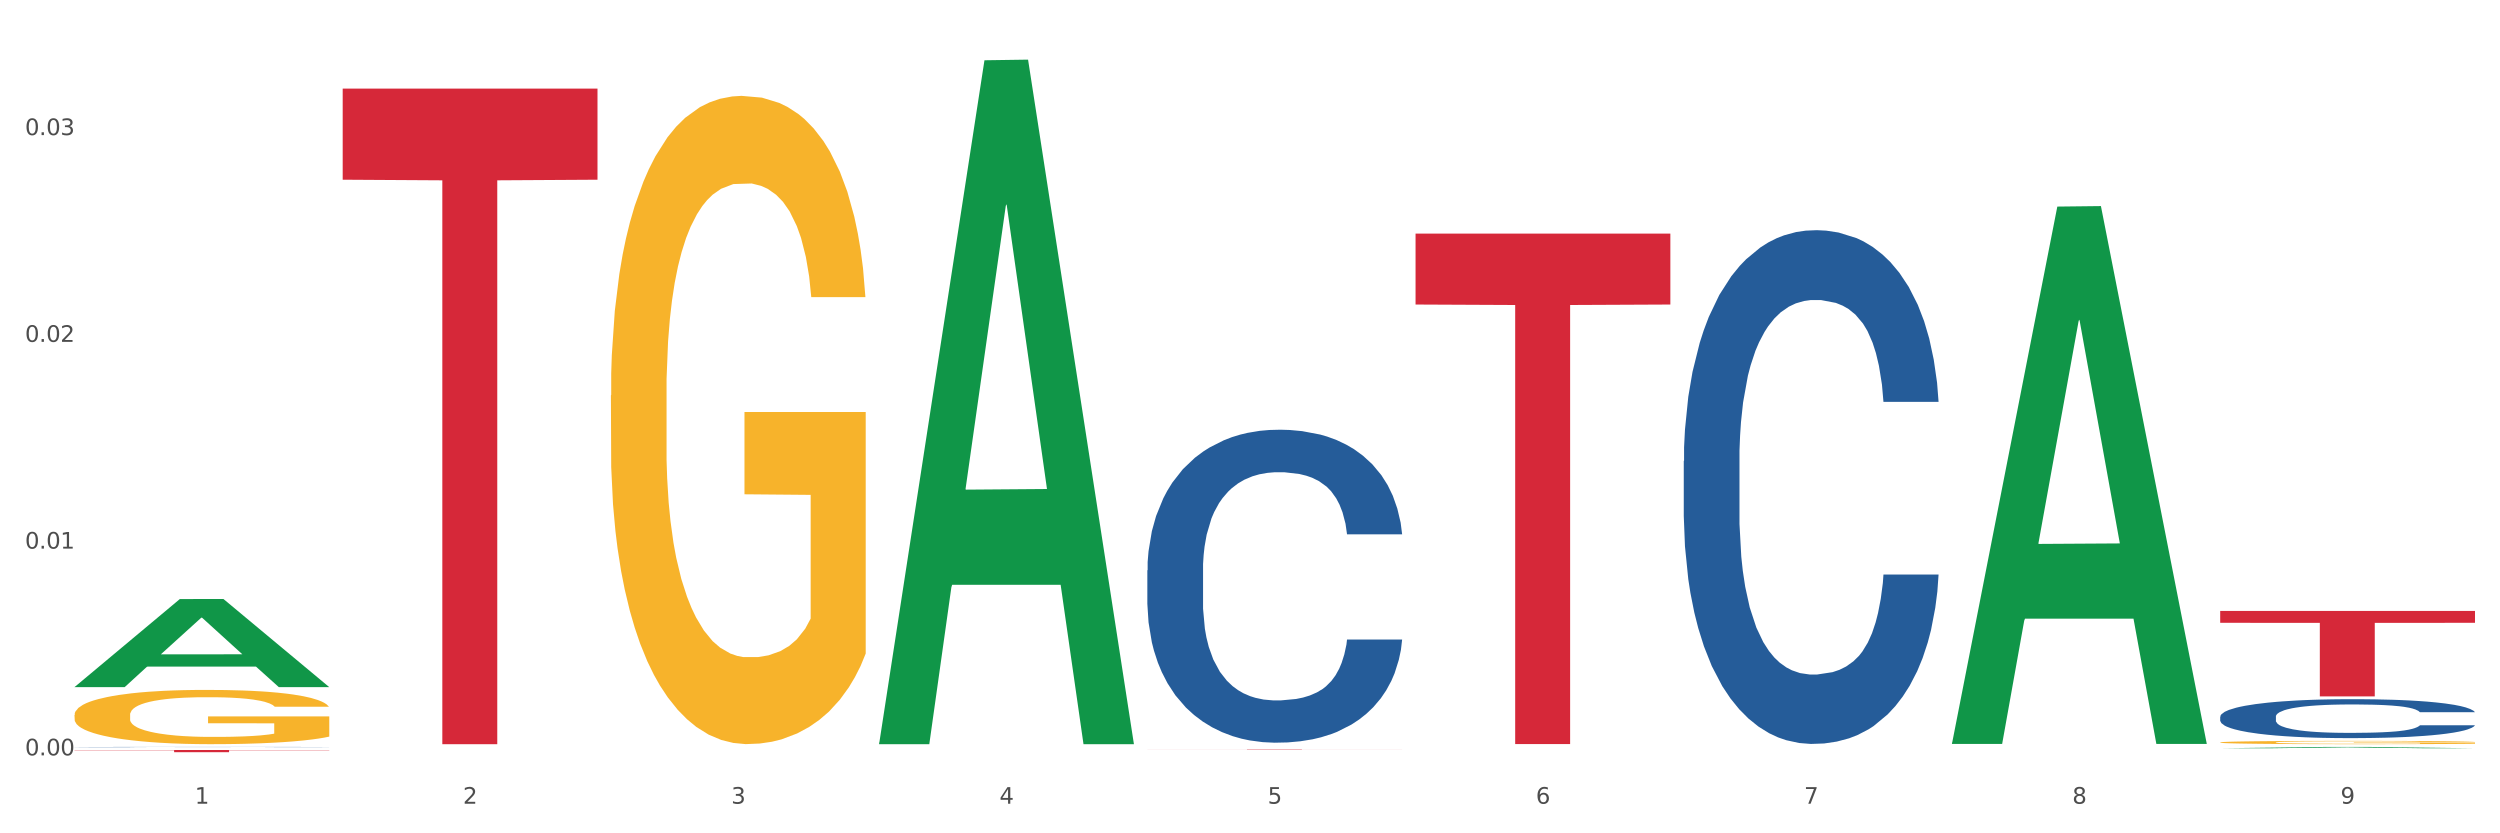 <?xml version="1.0" encoding="utf-8" standalone="no"?>
<!DOCTYPE svg PUBLIC "-//W3C//DTD SVG 1.1//EN"
  "http://www.w3.org/Graphics/SVG/1.1/DTD/svg11.dtd">
<svg xmlns:xlink="http://www.w3.org/1999/xlink" width="1080pt" height="360pt" viewBox="0 0 1080 360" xmlns="http://www.w3.org/2000/svg" version="1.1">
 <rect x="0" y="0" width="1080" height="360" fill="#333333" stroke="none"/>
 <defs>
  <style type="text/css">*{stroke-linejoin: round; stroke-linecap: butt}</style>
 </defs>
 <g id="figure_1">
  <g id="patch_1">
   <path d="M 0 360 
L 1080 360 
L 1080 0 
L 0 0 
z
" style="fill: #ffffff; stroke: #ffffff; stroke-linejoin: miter"/>
  </g>
  <g id="axes_1">
   <g id="matplotlib.axis_1">
    <g id="xtick_1">
     <g id="text_1">
      <!-- 1 -->
      <g style="fill: #4d4d4d" transform="translate(84.159 347.204) scale(0.096 -0.096)">
       <defs>
        <path id="DejaVuSans-31" d="M 794 531 
L 1825 531 
L 1825 4091 
L 703 3866 
L 703 4441 
L 1819 4666 
L 2450 4666 
L 2450 531 
L 3481 531 
L 3481 0 
L 794 0 
L 794 531 
z
" transform="scale(0.016)"/>
       </defs>
       <use xlink:href="#DejaVuSans-31"/>
      </g>
     </g>
    </g>
    <g id="xtick_2">
     <g id="text_2">
      <!-- 2 -->
      <g style="fill: #4d4d4d" transform="translate(200.027 347.204) scale(0.096 -0.096)">
       <defs>
        <path id="DejaVuSans-32" d="M 1228 531 
L 3431 531 
L 3431 0 
L 469 0 
L 469 531 
Q 828 903 1448 1529 
Q 2069 2156 2228 2338 
Q 2531 2678 2651 2914 
Q 2772 3150 2772 3378 
Q 2772 3750 2511 3984 
Q 2250 4219 1831 4219 
Q 1534 4219 1204 4116 
Q 875 4013 500 3803 
L 500 4441 
Q 881 4594 1212 4672 
Q 1544 4750 1819 4750 
Q 2544 4750 2975 4387 
Q 3406 4025 3406 3419 
Q 3406 3131 3298 2873 
Q 3191 2616 2906 2266 
Q 2828 2175 2409 1742 
Q 1991 1309 1228 531 
z
" transform="scale(0.016)"/>
       </defs>
       <use xlink:href="#DejaVuSans-32"/>
      </g>
     </g>
    </g>
    <g id="xtick_3">
     <g id="text_3">
      <!-- 3 -->
      <g style="fill: #4d4d4d" transform="translate(315.896 347.204) scale(0.096 -0.096)">
       <defs>
        <path id="DejaVuSans-33" d="M 2597 2516 
Q 3050 2419 3304 2112 
Q 3559 1806 3559 1356 
Q 3559 666 3084 287 
Q 2609 -91 1734 -91 
Q 1441 -91 1130 -33 
Q 819 25 488 141 
L 488 750 
Q 750 597 1062 519 
Q 1375 441 1716 441 
Q 2309 441 2620 675 
Q 2931 909 2931 1356 
Q 2931 1769 2642 2001 
Q 2353 2234 1838 2234 
L 1294 2234 
L 1294 2753 
L 1863 2753 
Q 2328 2753 2575 2939 
Q 2822 3125 2822 3475 
Q 2822 3834 2567 4026 
Q 2313 4219 1838 4219 
Q 1578 4219 1281 4162 
Q 984 4106 628 3988 
L 628 4550 
Q 988 4650 1302 4700 
Q 1616 4750 1894 4750 
Q 2613 4750 3031 4423 
Q 3450 4097 3450 3541 
Q 3450 3153 3228 2886 
Q 3006 2619 2597 2516 
z
" transform="scale(0.016)"/>
       </defs>
       <use xlink:href="#DejaVuSans-33"/>
      </g>
     </g>
    </g>
    <g id="xtick_4">
     <g id="text_4">
      <!-- 4 -->
      <g style="fill: #4d4d4d" transform="translate(431.765 347.204) scale(0.096 -0.096)">
       <defs>
        <path id="DejaVuSans-34" d="M 2419 4116 
L 825 1625 
L 2419 1625 
L 2419 4116 
z
M 2253 4666 
L 3047 4666 
L 3047 1625 
L 3713 1625 
L 3713 1100 
L 3047 1100 
L 3047 0 
L 2419 0 
L 2419 1100 
L 313 1100 
L 313 1709 
L 2253 4666 
z
" transform="scale(0.016)"/>
       </defs>
       <use xlink:href="#DejaVuSans-34"/>
      </g>
     </g>
    </g>
    <g id="xtick_5">
     <g id="text_5">
      <!-- 5 -->
      <g style="fill: #4d4d4d" transform="translate(547.634 347.204) scale(0.096 -0.096)">
       <defs>
        <path id="DejaVuSans-35" d="M 691 4666 
L 3169 4666 
L 3169 4134 
L 1269 4134 
L 1269 2991 
Q 1406 3038 1543 3061 
Q 1681 3084 1819 3084 
Q 2600 3084 3056 2656 
Q 3513 2228 3513 1497 
Q 3513 744 3044 326 
Q 2575 -91 1722 -91 
Q 1428 -91 1123 -41 
Q 819 9 494 109 
L 494 744 
Q 775 591 1075 516 
Q 1375 441 1709 441 
Q 2250 441 2565 725 
Q 2881 1009 2881 1497 
Q 2881 1984 2565 2268 
Q 2250 2553 1709 2553 
Q 1456 2553 1204 2497 
Q 953 2441 691 2322 
L 691 4666 
z
" transform="scale(0.016)"/>
       </defs>
       <use xlink:href="#DejaVuSans-35"/>
      </g>
     </g>
    </g>
    <g id="xtick_6">
     <g id="text_6">
      <!-- 6 -->
      <g style="fill: #4d4d4d" transform="translate(663.502 347.204) scale(0.096 -0.096)">
       <defs>
        <path id="DejaVuSans-36" d="M 2113 2584 
Q 1688 2584 1439 2293 
Q 1191 2003 1191 1497 
Q 1191 994 1439 701 
Q 1688 409 2113 409 
Q 2538 409 2786 701 
Q 3034 994 3034 1497 
Q 3034 2003 2786 2293 
Q 2538 2584 2113 2584 
z
M 3366 4563 
L 3366 3988 
Q 3128 4100 2886 4159 
Q 2644 4219 2406 4219 
Q 1781 4219 1451 3797 
Q 1122 3375 1075 2522 
Q 1259 2794 1537 2939 
Q 1816 3084 2150 3084 
Q 2853 3084 3261 2657 
Q 3669 2231 3669 1497 
Q 3669 778 3244 343 
Q 2819 -91 2113 -91 
Q 1303 -91 875 529 
Q 447 1150 447 2328 
Q 447 3434 972 4092 
Q 1497 4750 2381 4750 
Q 2619 4750 2861 4703 
Q 3103 4656 3366 4563 
z
" transform="scale(0.016)"/>
       </defs>
       <use xlink:href="#DejaVuSans-36"/>
      </g>
     </g>
    </g>
    <g id="xtick_7">
     <g id="text_7">
      <!-- 7 -->
      <g style="fill: #4d4d4d" transform="translate(779.371 347.204) scale(0.096 -0.096)">
       <defs>
        <path id="DejaVuSans-37" d="M 525 4666 
L 3525 4666 
L 3525 4397 
L 1831 0 
L 1172 0 
L 2766 4134 
L 525 4134 
L 525 4666 
z
" transform="scale(0.016)"/>
       </defs>
       <use xlink:href="#DejaVuSans-37"/>
      </g>
     </g>
    </g>
    <g id="xtick_8">
     <g id="text_8">
      <!-- 8 -->
      <g style="fill: #4d4d4d" transform="translate(895.24 347.204) scale(0.096 -0.096)">
       <defs>
        <path id="DejaVuSans-38" d="M 2034 2216 
Q 1584 2216 1326 1975 
Q 1069 1734 1069 1313 
Q 1069 891 1326 650 
Q 1584 409 2034 409 
Q 2484 409 2743 651 
Q 3003 894 3003 1313 
Q 3003 1734 2745 1975 
Q 2488 2216 2034 2216 
z
M 1403 2484 
Q 997 2584 770 2862 
Q 544 3141 544 3541 
Q 544 4100 942 4425 
Q 1341 4750 2034 4750 
Q 2731 4750 3128 4425 
Q 3525 4100 3525 3541 
Q 3525 3141 3298 2862 
Q 3072 2584 2669 2484 
Q 3125 2378 3379 2068 
Q 3634 1759 3634 1313 
Q 3634 634 3220 271 
Q 2806 -91 2034 -91 
Q 1263 -91 848 271 
Q 434 634 434 1313 
Q 434 1759 690 2068 
Q 947 2378 1403 2484 
z
M 1172 3481 
Q 1172 3119 1398 2916 
Q 1625 2713 2034 2713 
Q 2441 2713 2670 2916 
Q 2900 3119 2900 3481 
Q 2900 3844 2670 4047 
Q 2441 4250 2034 4250 
Q 1625 4250 1398 4047 
Q 1172 3844 1172 3481 
z
" transform="scale(0.016)"/>
       </defs>
       <use xlink:href="#DejaVuSans-38"/>
      </g>
     </g>
    </g>
    <g id="xtick_9">
     <g id="text_9">
      <!-- 9 -->
      <g style="fill: #4d4d4d" transform="translate(1011.108 347.204) scale(0.096 -0.096)">
       <defs>
        <path id="DejaVuSans-39" d="M 703 97 
L 703 672 
Q 941 559 1184 500 
Q 1428 441 1663 441 
Q 2288 441 2617 861 
Q 2947 1281 2994 2138 
Q 2813 1869 2534 1725 
Q 2256 1581 1919 1581 
Q 1219 1581 811 2004 
Q 403 2428 403 3163 
Q 403 3881 828 4315 
Q 1253 4750 1959 4750 
Q 2769 4750 3195 4129 
Q 3622 3509 3622 2328 
Q 3622 1225 3098 567 
Q 2575 -91 1691 -91 
Q 1453 -91 1209 -44 
Q 966 3 703 97 
z
M 1959 2075 
Q 2384 2075 2632 2365 
Q 2881 2656 2881 3163 
Q 2881 3666 2632 3958 
Q 2384 4250 1959 4250 
Q 1534 4250 1286 3958 
Q 1038 3666 1038 3163 
Q 1038 2656 1286 2365 
Q 1534 2075 1959 2075 
z
" transform="scale(0.016)"/>
       </defs>
       <use xlink:href="#DejaVuSans-39"/>
      </g>
     </g>
    </g>
    <g id="xtick_10"/>
    <g id="xtick_11"/>
    <g id="xtick_12"/>
    <g id="xtick_13"/>
    <g id="xtick_14"/>
    <g id="xtick_15"/>
    <g id="xtick_16"/>
    <g id="xtick_17"/>
   </g>
   <g id="matplotlib.axis_2">
    <g id="ytick_1">
     <g id="text_10">
      <!-- 0.00 -->
      <g style="fill: #4d4d4d" transform="translate(10.8 326.322) scale(0.096 -0.096)">
       <defs>
        <path id="DejaVuSans-30" d="M 2034 4250 
Q 1547 4250 1301 3770 
Q 1056 3291 1056 2328 
Q 1056 1369 1301 889 
Q 1547 409 2034 409 
Q 2525 409 2770 889 
Q 3016 1369 3016 2328 
Q 3016 3291 2770 3770 
Q 2525 4250 2034 4250 
z
M 2034 4750 
Q 2819 4750 3233 4129 
Q 3647 3509 3647 2328 
Q 3647 1150 3233 529 
Q 2819 -91 2034 -91 
Q 1250 -91 836 529 
Q 422 1150 422 2328 
Q 422 3509 836 4129 
Q 1250 4750 2034 4750 
z
" transform="scale(0.016)"/>
        <path id="DejaVuSans-2e" d="M 684 794 
L 1344 794 
L 1344 0 
L 684 0 
L 684 794 
z
" transform="scale(0.016)"/>
       </defs>
       <use xlink:href="#DejaVuSans-30"/>
       <use xlink:href="#DejaVuSans-2e" transform="translate(63.623 0)"/>
       <use xlink:href="#DejaVuSans-30" transform="translate(95.41 0)"/>
       <use xlink:href="#DejaVuSans-30" transform="translate(159.033 0)"/>
      </g>
     </g>
    </g>
    <g id="ytick_2">
     <g id="text_11">
      <!-- 0.01 -->
      <g style="fill: #4d4d4d" transform="translate(10.8 237.003) scale(0.096 -0.096)">
       <use xlink:href="#DejaVuSans-30"/>
       <use xlink:href="#DejaVuSans-2e" transform="translate(63.623 0)"/>
       <use xlink:href="#DejaVuSans-30" transform="translate(95.41 0)"/>
       <use xlink:href="#DejaVuSans-31" transform="translate(159.033 0)"/>
      </g>
     </g>
    </g>
    <g id="ytick_3">
     <g id="text_12">
      <!-- 0.02 -->
      <g style="fill: #4d4d4d" transform="translate(10.8 147.683) scale(0.096 -0.096)">
       <use xlink:href="#DejaVuSans-30"/>
       <use xlink:href="#DejaVuSans-2e" transform="translate(63.623 0)"/>
       <use xlink:href="#DejaVuSans-30" transform="translate(95.41 0)"/>
       <use xlink:href="#DejaVuSans-32" transform="translate(159.033 0)"/>
      </g>
     </g>
    </g>
    <g id="ytick_4">
     <g id="text_13">
      <!-- 0.03 -->
      <g style="fill: #4d4d4d" transform="translate(10.8 58.364) scale(0.096 -0.096)">
       <use xlink:href="#DejaVuSans-30"/>
       <use xlink:href="#DejaVuSans-2e" transform="translate(63.623 0)"/>
       <use xlink:href="#DejaVuSans-30" transform="translate(95.41 0)"/>
       <use xlink:href="#DejaVuSans-33" transform="translate(159.033 0)"/>
      </g>
     </g>
    </g>
    <g id="ytick_5"/>
    <g id="ytick_6"/>
    <g id="ytick_7"/>
   </g>
   <g id="PolyCollection_1">
    <path d="M 32.175 296.777 
L 32.288 296.742 
L 77.68 258.793 
L 96.518 258.758 
L 142.25 296.849 
L 120.462 296.849 
L 110.589 287.979 
L 63.722 287.979 
L 63.382 288.122 
L 53.85 296.849 
L 32.175 296.849 
L 32.175 296.777 
L 69.623 282.685 
L 104.689 282.65 
L 87.326 266.877 
L 87.099 266.805 
L 86.872 266.912 
L 69.51 282.65 
L 69.623 282.685 
L 32.175 296.777 
z
" clip-path="url(#p0e1a9e1b82)" style="fill: #109648"/>
    <path d="M 495.65 246.387 
L 495.78 246.264 
L 495.78 242.806 
L 496.17 238.113 
L 497.602 229.469 
L 499.423 222.924 
L 502.546 215.268 
L 504.237 212.058 
L 506.449 208.476 
L 511.003 202.672 
L 516.208 197.733 
L 519.851 195.016 
L 522.583 193.287 
L 528.698 190.2 
L 532.212 188.842 
L 535.855 187.73 
L 538.977 186.99 
L 544.182 186.125 
L 548.345 185.755 
L 553.16 185.631 
L 557.193 185.755 
L 562.528 186.249 
L 570.335 187.73 
L 573.327 188.595 
L 577.361 190.077 
L 581.524 192.053 
L 584.907 194.028 
L 588.81 196.869 
L 592.844 200.573 
L 596.747 205.266 
L 599.48 209.588 
L 601.692 214.157 
L 603.643 219.714 
L 605.075 225.765 
L 605.725 230.828 
L 581.915 230.828 
L 581.264 226.259 
L 579.963 221.319 
L 578.662 217.985 
L 577.23 215.268 
L 575.019 212.181 
L 573.067 210.205 
L 569.814 207.859 
L 566.821 206.377 
L 564.349 205.513 
L 561.357 204.772 
L 554.981 204.031 
L 550.427 204.031 
L 547.565 204.278 
L 544.052 204.895 
L 541.059 205.76 
L 537.546 207.242 
L 534.814 208.847 
L 532.081 210.946 
L 530.52 212.428 
L 528.178 215.145 
L 526.617 217.367 
L 524.535 221.196 
L 523.364 223.912 
L 521.282 230.951 
L 520.371 236.138 
L 519.981 239.719 
L 519.721 243.67 
L 519.721 262.934 
L 520.501 271.579 
L 521.152 275.283 
L 522.193 279.482 
L 524.145 284.915 
L 527.007 290.225 
L 530 294.053 
L 532.472 296.4 
L 534.814 298.128 
L 537.156 299.487 
L 540.018 300.722 
L 542.36 301.463 
L 545.873 302.204 
L 550.037 302.574 
L 553.29 302.574 
L 559.925 301.957 
L 562.918 301.339 
L 565.781 300.475 
L 568.903 299.116 
L 571.375 297.634 
L 572.807 296.523 
L 575.149 294.177 
L 576.97 291.707 
L 578.532 288.867 
L 579.573 286.397 
L 580.744 282.692 
L 581.654 278.494 
L 581.915 276.271 
L 605.725 276.271 
L 605.205 280.717 
L 604.294 285.039 
L 602.472 290.843 
L 601.041 294.177 
L 598.829 298.252 
L 596.487 301.71 
L 593.234 305.538 
L 590.242 308.378 
L 587.119 310.848 
L 583.736 313.07 
L 577.621 316.158 
L 575.409 317.022 
L 570.725 318.504 
L 567.082 319.368 
L 561.747 320.233 
L 556.282 320.727 
L 550.557 320.85 
L 545.483 320.603 
L 539.888 319.862 
L 536.375 319.121 
L 532.472 318.01 
L 527.918 316.281 
L 523.624 314.182 
L 519.591 311.712 
L 515.817 308.872 
L 512.304 305.661 
L 507.75 300.351 
L 504.367 295.165 
L 501.895 290.349 
L 500.204 286.274 
L 498.512 281.087 
L 497.602 277.506 
L 496.17 268.862 
L 495.65 260.835 
L 495.65 246.387 
z
" clip-path="url(#p0e1a9e1b82)" style="fill: #255c99"/>
    <path d="M 32.175 322.734 
L 32.305 322.734 
L 32.305 322.73 
L 32.695 322.726 
L 34.127 322.717 
L 35.948 322.711 
L 39.071 322.704 
L 40.762 322.7 
L 42.974 322.697 
L 47.528 322.691 
L 52.733 322.687 
L 56.376 322.684 
L 59.108 322.682 
L 65.224 322.679 
L 68.737 322.678 
L 72.38 322.677 
L 75.503 322.676 
L 80.707 322.675 
L 84.871 322.675 
L 89.685 322.675 
L 93.718 322.675 
L 99.053 322.676 
L 106.86 322.677 
L 109.852 322.678 
L 113.886 322.679 
L 118.049 322.681 
L 121.432 322.683 
L 125.336 322.686 
L 129.369 322.689 
L 133.273 322.694 
L 136.005 322.698 
L 138.217 322.703 
L 140.168 322.708 
L 141.6 322.714 
L 142.25 322.719 
L 118.44 322.719 
L 117.789 322.714 
L 116.488 322.709 
L 115.187 322.706 
L 113.756 322.704 
L 111.544 322.701 
L 109.592 322.699 
L 106.339 322.696 
L 103.347 322.695 
L 100.874 322.694 
L 97.882 322.693 
L 91.506 322.693 
L 86.952 322.693 
L 84.09 322.693 
L 80.577 322.694 
L 77.584 322.694 
L 74.071 322.696 
L 71.339 322.697 
L 68.607 322.699 
L 67.045 322.701 
L 64.703 322.703 
L 63.142 322.706 
L 61.06 322.709 
L 59.889 322.712 
L 57.807 322.719 
L 56.896 322.724 
L 56.506 322.727 
L 56.246 322.731 
L 56.246 322.75 
L 57.027 322.758 
L 57.677 322.762 
L 58.718 322.766 
L 60.67 322.771 
L 63.532 322.776 
L 66.525 322.78 
L 68.997 322.782 
L 71.339 322.784 
L 73.681 322.785 
L 76.543 322.786 
L 78.885 322.787 
L 82.398 322.788 
L 86.562 322.788 
L 89.815 322.788 
L 96.451 322.787 
L 99.443 322.787 
L 102.306 322.786 
L 105.428 322.785 
L 107.901 322.783 
L 109.332 322.782 
L 111.674 322.78 
L 113.495 322.778 
L 115.057 322.775 
L 116.098 322.772 
L 117.269 322.769 
L 118.179 322.765 
L 118.44 322.763 
L 142.25 322.763 
L 141.73 322.767 
L 140.819 322.771 
L 138.997 322.777 
L 137.566 322.78 
L 135.354 322.784 
L 133.012 322.787 
L 129.759 322.791 
L 126.767 322.794 
L 123.644 322.796 
L 120.261 322.798 
L 114.146 322.801 
L 111.934 322.802 
L 107.25 322.803 
L 103.607 322.804 
L 98.272 322.805 
L 92.807 322.806 
L 87.083 322.806 
L 82.008 322.805 
L 76.413 322.805 
L 72.9 322.804 
L 68.997 322.803 
L 64.443 322.801 
L 60.149 322.799 
L 56.116 322.797 
L 52.342 322.794 
L 48.829 322.791 
L 44.275 322.786 
L 40.893 322.781 
L 38.42 322.776 
L 36.729 322.772 
L 35.037 322.767 
L 34.127 322.764 
L 32.695 322.755 
L 32.175 322.748 
L 32.175 322.734 
z
" clip-path="url(#p0e1a9e1b82)" style="fill: #255c99"/>
    <path d="M 959.125 263.921 
L 1069.2 263.921 
L 1069.2 269.054 
L 1025.9 269.088 
L 1025.9 300.857 
L 1002.164 300.857 
L 1002.164 269.088 
L 959.125 269.054 
L 959.125 263.956 
L 959.125 263.921 
z
" clip-path="url(#p0e1a9e1b82)" style="fill: #d62839"/>
    <path d="M 32.175 308.873 
L 32.305 308.852 
L 32.305 308.081 
L 32.565 307.417 
L 33.864 305.811 
L 35.814 304.483 
L 37.243 303.776 
L 38.673 303.198 
L 40.362 302.62 
L 42.442 302.02 
L 46.211 301.142 
L 48.55 300.692 
L 51.409 300.221 
L 56.607 299.536 
L 60.376 299.15 
L 64.275 298.829 
L 70.643 298.443 
L 74.802 298.272 
L 79.22 298.144 
L 84.548 298.058 
L 88.577 298.037 
L 97.414 298.101 
L 104.952 298.294 
L 108.591 298.443 
L 113.269 298.7 
L 115.739 298.872 
L 119.767 299.214 
L 123.926 299.664 
L 126.785 300.05 
L 131.074 300.778 
L 134.323 301.506 
L 137.312 302.405 
L 138.871 303.027 
L 140.041 303.605 
L 141.081 304.269 
L 142.12 305.318 
L 118.728 305.318 
L 117.818 304.568 
L 116.388 303.862 
L 114.309 303.176 
L 112.49 302.748 
L 109.371 302.213 
L 106.512 301.87 
L 103.522 301.613 
L 99.884 301.399 
L 97.025 301.292 
L 92.996 301.206 
L 85.068 301.228 
L 79.74 301.399 
L 76.101 301.613 
L 73.762 301.806 
L 71.683 302.02 
L 69.343 302.32 
L 66.614 302.77 
L 64.665 303.176 
L 62.715 303.69 
L 61.156 304.204 
L 59.726 304.804 
L 58.557 305.447 
L 57.647 306.11 
L 56.867 306.924 
L 56.217 308.273 
L 56.217 311.207 
L 56.477 311.871 
L 57.127 312.749 
L 57.907 313.413 
L 59.206 314.206 
L 60.376 314.741 
L 62.585 315.512 
L 65.055 316.155 
L 67.004 316.562 
L 68.953 316.904 
L 72.332 317.375 
L 76.101 317.761 
L 79.35 317.996 
L 83.769 318.211 
L 86.758 318.296 
L 89.357 318.339 
L 95.725 318.339 
L 100.274 318.275 
L 105.342 318.125 
L 109.241 317.932 
L 112.49 317.697 
L 116.129 317.311 
L 118.468 316.947 
L 118.468 312.471 
L 89.877 312.45 
L 89.877 309.473 
L 142.25 309.473 
L 142.25 318.211 
L 140.041 318.66 
L 137.572 319.067 
L 134.973 319.431 
L 131.074 319.881 
L 126.395 320.309 
L 122.237 320.609 
L 117.818 320.866 
L 112.62 321.102 
L 105.862 321.316 
L 101.703 321.402 
L 96.505 321.466 
L 90.397 321.487 
L 85.068 321.444 
L 79.87 321.337 
L 74.412 321.145 
L 69.083 320.866 
L 65.055 320.588 
L 61.026 320.245 
L 56.737 319.795 
L 53.358 319.367 
L 50.759 318.982 
L 47.9 318.489 
L 44.781 317.847 
L 42.442 317.268 
L 40.362 316.669 
L 38.153 315.898 
L 36.594 315.234 
L 35.034 314.399 
L 34.124 313.777 
L 33.085 312.814 
L 32.305 311.464 
L 32.175 308.873 
z
" clip-path="url(#p0e1a9e1b82)" style="fill: #f7b32b"/>
    <path d="M 611.519 100.907 
L 721.594 100.907 
L 721.594 131.555 
L 678.294 131.762 
L 678.294 321.446 
L 654.557 321.446 
L 654.557 131.762 
L 611.519 131.555 
L 611.519 101.114 
L 611.519 100.907 
z
" clip-path="url(#p0e1a9e1b82)" style="fill: #d62839"/>
    <path d="M 495.65 323.626 
L 605.725 323.626 
L 605.725 323.646 
L 562.425 323.646 
L 562.425 323.769 
L 538.689 323.769 
L 538.689 323.646 
L 495.65 323.646 
L 495.65 323.626 
L 495.65 323.626 
z
" clip-path="url(#p0e1a9e1b82)" style="fill: #d62839"/>
    <path d="M 148.044 38.276 
L 258.119 38.276 
L 258.119 77.633 
L 214.819 77.899 
L 214.819 321.487 
L 191.083 321.487 
L 191.083 77.899 
L 148.044 77.633 
L 148.044 38.542 
L 148.044 38.276 
z
" clip-path="url(#p0e1a9e1b82)" style="fill: #d62839"/>
    <path d="M 959.125 309.605 
L 959.255 309.589 
L 959.255 309.159 
L 959.645 308.575 
L 961.076 307.499 
L 962.898 306.685 
L 966.021 305.732 
L 967.712 305.333 
L 969.924 304.887 
L 974.478 304.165 
L 979.683 303.55 
L 983.326 303.212 
L 986.058 302.997 
L 992.173 302.613 
L 995.686 302.444 
L 999.33 302.305 
L 1002.452 302.213 
L 1007.657 302.106 
L 1011.82 302.06 
L 1016.635 302.044 
L 1020.668 302.06 
L 1026.003 302.121 
L 1033.809 302.305 
L 1036.802 302.413 
L 1040.835 302.597 
L 1044.999 302.843 
L 1048.382 303.089 
L 1052.285 303.443 
L 1056.319 303.904 
L 1060.222 304.488 
L 1062.955 305.025 
L 1065.167 305.594 
L 1067.118 306.285 
L 1068.549 307.038 
L 1069.2 307.668 
L 1045.389 307.668 
L 1044.739 307.1 
L 1043.438 306.485 
L 1042.137 306.07 
L 1040.705 305.732 
L 1038.493 305.348 
L 1036.542 305.102 
L 1033.289 304.81 
L 1030.296 304.626 
L 1027.824 304.518 
L 1024.832 304.426 
L 1018.456 304.334 
L 1013.902 304.334 
L 1011.04 304.365 
L 1007.527 304.441 
L 1004.534 304.549 
L 1001.021 304.733 
L 998.289 304.933 
L 995.556 305.194 
L 993.995 305.379 
L 991.653 305.717 
L 990.092 305.993 
L 988.01 306.47 
L 986.839 306.808 
L 984.757 307.684 
L 983.846 308.329 
L 983.456 308.775 
L 983.196 309.267 
L 983.196 311.664 
L 983.976 312.74 
L 984.627 313.201 
L 985.668 313.723 
L 987.619 314.399 
L 990.482 315.06 
L 993.474 315.536 
L 995.947 315.828 
L 998.289 316.043 
L 1000.631 316.212 
L 1003.493 316.366 
L 1005.835 316.458 
L 1009.348 316.55 
L 1013.512 316.597 
L 1016.765 316.597 
L 1023.4 316.52 
L 1026.393 316.443 
L 1029.255 316.335 
L 1032.378 316.166 
L 1034.85 315.982 
L 1036.282 315.844 
L 1038.624 315.552 
L 1040.445 315.244 
L 1042.006 314.891 
L 1043.047 314.584 
L 1044.218 314.123 
L 1045.129 313.6 
L 1045.389 313.323 
L 1069.2 313.323 
L 1068.68 313.877 
L 1067.769 314.415 
L 1065.947 315.137 
L 1064.516 315.552 
L 1062.304 316.059 
L 1059.962 316.489 
L 1056.709 316.965 
L 1053.717 317.319 
L 1050.594 317.626 
L 1047.211 317.903 
L 1041.096 318.287 
L 1038.884 318.395 
L 1034.2 318.579 
L 1030.557 318.686 
L 1025.222 318.794 
L 1019.757 318.856 
L 1014.032 318.871 
L 1008.958 318.84 
L 1003.363 318.748 
L 999.85 318.656 
L 995.947 318.517 
L 991.393 318.302 
L 987.099 318.041 
L 983.065 317.734 
L 979.292 317.38 
L 975.779 316.981 
L 971.225 316.32 
L 967.842 315.675 
L 965.37 315.075 
L 963.679 314.568 
L 961.987 313.923 
L 961.076 313.477 
L 959.645 312.401 
L 959.125 311.403 
L 959.125 309.605 
z
" clip-path="url(#p0e1a9e1b82)" style="fill: #255c99"/>
    <path d="M 32.175 323.993 
L 142.25 323.993 
L 142.25 324.126 
L 98.951 324.127 
L 98.951 324.95 
L 75.214 324.95 
L 75.214 324.127 
L 32.175 324.126 
L 32.175 323.994 
L 32.175 323.993 
z
" clip-path="url(#p0e1a9e1b82)" style="fill: #d62839"/>
    <path d="M 959.125 320.719 
L 959.255 320.717 
L 959.255 320.67 
L 959.515 320.63 
L 960.814 320.532 
L 962.764 320.451 
L 964.193 320.408 
L 965.623 320.373 
L 967.312 320.338 
L 969.391 320.301 
L 973.16 320.248 
L 975.5 320.22 
L 978.359 320.192 
L 983.557 320.15 
L 987.326 320.126 
L 991.225 320.107 
L 997.593 320.083 
L 1001.751 320.073 
L 1006.17 320.065 
L 1011.498 320.06 
L 1015.527 320.059 
L 1024.364 320.062 
L 1031.902 320.074 
L 1035.541 320.083 
L 1040.219 320.099 
L 1042.688 320.109 
L 1046.717 320.13 
L 1050.876 320.158 
L 1053.735 320.181 
L 1058.024 320.226 
L 1061.273 320.27 
L 1064.262 320.325 
L 1065.821 320.363 
L 1066.991 320.398 
L 1068.03 320.438 
L 1069.07 320.502 
L 1045.677 320.502 
L 1044.768 320.456 
L 1043.338 320.413 
L 1041.259 320.372 
L 1039.439 320.346 
L 1036.32 320.313 
L 1033.461 320.292 
L 1030.472 320.276 
L 1026.833 320.263 
L 1023.974 320.257 
L 1019.946 320.252 
L 1012.018 320.253 
L 1006.69 320.263 
L 1003.051 320.276 
L 1000.712 320.288 
L 998.632 320.301 
L 996.293 320.32 
L 993.564 320.347 
L 991.614 320.372 
L 989.665 320.403 
L 988.106 320.434 
L 986.676 320.471 
L 985.506 320.51 
L 984.597 320.55 
L 983.817 320.6 
L 983.167 320.682 
L 983.167 320.861 
L 983.427 320.901 
L 984.077 320.955 
L 984.857 320.995 
L 986.156 321.044 
L 987.326 321.076 
L 989.535 321.123 
L 992.004 321.162 
L 993.954 321.187 
L 995.903 321.208 
L 999.282 321.237 
L 1003.051 321.26 
L 1006.3 321.275 
L 1010.718 321.288 
L 1013.708 321.293 
L 1016.307 321.295 
L 1022.675 321.295 
L 1027.223 321.292 
L 1032.292 321.282 
L 1036.19 321.271 
L 1039.439 321.256 
L 1043.078 321.233 
L 1045.418 321.211 
L 1045.418 320.938 
L 1016.827 320.937 
L 1016.827 320.755 
L 1069.2 320.755 
L 1069.2 321.288 
L 1066.991 321.315 
L 1064.521 321.34 
L 1061.922 321.362 
L 1058.024 321.389 
L 1053.345 321.415 
L 1049.186 321.434 
L 1044.768 321.449 
L 1039.569 321.464 
L 1032.811 321.477 
L 1028.653 321.482 
L 1023.454 321.486 
L 1017.346 321.487 
L 1012.018 321.485 
L 1006.82 321.478 
L 1001.361 321.466 
L 996.033 321.449 
L 992.004 321.432 
L 987.976 321.412 
L 983.687 321.384 
L 980.308 321.358 
L 977.709 321.335 
L 974.85 321.305 
L 971.731 321.265 
L 969.391 321.23 
L 967.312 321.194 
L 965.103 321.147 
L 963.543 321.106 
L 961.984 321.055 
L 961.074 321.018 
L 960.034 320.959 
L 959.255 320.877 
L 959.125 320.719 
z
" clip-path="url(#p0e1a9e1b82)" style="fill: #f7b32b"/>
    <path d="M 263.912 170.821 
L 264.042 170.566 
L 264.042 161.359 
L 264.302 153.43 
L 265.602 134.249 
L 267.551 118.392 
L 268.981 109.952 
L 270.41 103.047 
L 272.1 96.142 
L 274.179 88.981 
L 277.948 78.495 
L 280.287 73.124 
L 283.146 67.497 
L 288.345 59.313 
L 292.114 54.71 
L 296.012 50.873 
L 302.38 46.27 
L 306.539 44.224 
L 310.958 42.689 
L 316.286 41.666 
L 320.315 41.411 
L 329.152 42.178 
L 336.689 44.48 
L 340.328 46.27 
L 345.007 49.339 
L 347.476 51.385 
L 351.505 55.477 
L 355.663 60.848 
L 358.523 65.451 
L 362.811 74.147 
L 366.06 82.842 
L 369.049 93.584 
L 370.609 101.001 
L 371.778 107.906 
L 372.818 115.835 
L 373.858 128.366 
L 350.465 128.366 
L 349.555 119.415 
L 348.126 110.975 
L 346.047 102.791 
L 344.227 97.676 
L 341.108 91.282 
L 338.249 87.19 
L 335.26 84.121 
L 331.621 81.564 
L 328.762 80.285 
L 324.733 79.262 
L 316.806 79.518 
L 311.477 81.564 
L 307.839 84.121 
L 305.499 86.423 
L 303.42 88.981 
L 301.081 92.561 
L 298.352 97.932 
L 296.402 102.791 
L 294.453 108.929 
L 292.893 115.067 
L 291.464 122.228 
L 290.294 129.901 
L 289.384 137.829 
L 288.605 147.548 
L 287.955 163.66 
L 287.955 198.698 
L 288.215 206.627 
L 288.865 217.113 
L 289.644 225.041 
L 290.944 234.504 
L 292.114 240.898 
L 294.323 250.105 
L 296.792 257.777 
L 298.741 262.637 
L 300.691 266.729 
L 304.07 272.355 
L 307.839 276.959 
L 311.088 279.772 
L 315.506 282.329 
L 318.495 283.353 
L 321.094 283.864 
L 327.462 283.864 
L 332.011 283.097 
L 337.079 281.306 
L 340.978 279.005 
L 344.227 276.191 
L 347.866 271.588 
L 350.205 267.24 
L 350.205 213.788 
L 321.614 213.532 
L 321.614 177.982 
L 373.988 177.982 
L 373.988 282.329 
L 371.778 287.7 
L 369.309 292.56 
L 366.71 296.907 
L 362.811 302.278 
L 358.133 307.393 
L 353.974 310.974 
L 349.555 314.043 
L 344.357 316.856 
L 337.599 319.414 
L 333.44 320.437 
L 328.242 321.204 
L 322.134 321.46 
L 316.806 320.948 
L 311.607 319.669 
L 306.149 317.368 
L 300.821 314.043 
L 296.792 310.718 
L 292.763 306.626 
L 288.475 301.255 
L 285.096 296.14 
L 282.497 291.537 
L 279.637 285.654 
L 276.518 277.982 
L 274.179 271.076 
L 272.1 263.915 
L 269.891 254.708 
L 268.331 246.78 
L 266.772 236.806 
L 265.862 229.389 
L 264.822 217.88 
L 264.042 201.767 
L 263.912 170.821 
z
" clip-path="url(#p0e1a9e1b82)" style="fill: #f7b32b"/>
    <path d="M 959.125 323.253 
L 959.238 323.252 
L 1004.63 322.675 
L 1023.468 322.675 
L 1069.2 323.254 
L 1047.412 323.254 
L 1037.539 323.119 
L 990.672 323.119 
L 990.332 323.121 
L 980.799 323.254 
L 959.125 323.254 
L 959.125 323.253 
L 996.573 323.039 
L 1031.638 323.038 
L 1014.276 322.798 
L 1014.049 322.797 
L 1013.822 322.799 
L 996.46 323.038 
L 996.573 323.039 
L 959.125 323.253 
z
" clip-path="url(#p0e1a9e1b82)" style="fill: #109648"/>
    <path d="M 843.256 320.931 
L 843.369 320.712 
L 888.761 89.243 
L 907.599 89.025 
L 953.331 321.367 
L 931.543 321.367 
L 921.67 267.263 
L 874.803 267.263 
L 874.463 268.135 
L 864.931 321.367 
L 843.256 321.367 
L 843.256 320.931 
L 880.704 234.975 
L 915.77 234.757 
L 898.407 138.547 
L 898.18 138.111 
L 897.953 138.765 
L 880.591 234.757 
L 880.704 234.975 
L 843.256 320.931 
z
" clip-path="url(#p0e1a9e1b82)" style="fill: #109648"/>
    <path d="M 379.781 320.932 
L 379.895 320.654 
L 425.286 26.037 
L 444.124 25.759 
L 489.856 321.487 
L 468.068 321.487 
L 458.196 252.623 
L 411.328 252.623 
L 410.988 253.734 
L 401.456 321.487 
L 379.781 321.487 
L 379.781 320.932 
L 417.229 211.527 
L 452.295 211.249 
L 434.932 88.793 
L 434.705 88.237 
L 434.478 89.07 
L 417.116 211.249 
L 417.229 211.527 
L 379.781 320.932 
z
" clip-path="url(#p0e1a9e1b82)" style="fill: #109648"/>
    <path d="M 727.387 199.159 
L 727.517 198.957 
L 727.517 193.281 
L 727.908 185.579 
L 729.339 171.39 
L 731.161 160.648 
L 734.283 148.081 
L 735.975 142.811 
L 738.187 136.933 
L 742.741 127.406 
L 747.945 119.298 
L 751.588 114.839 
L 754.321 112.001 
L 760.436 106.934 
L 763.949 104.704 
L 767.592 102.88 
L 770.715 101.664 
L 775.919 100.245 
L 780.083 99.637 
L 784.897 99.434 
L 788.931 99.637 
L 794.265 100.448 
L 802.072 102.88 
L 805.065 104.299 
L 809.098 106.731 
L 813.262 109.974 
L 816.645 113.217 
L 820.548 117.879 
L 824.581 123.96 
L 828.485 131.662 
L 831.217 138.757 
L 833.429 146.256 
L 835.381 155.378 
L 836.812 165.31 
L 837.463 173.62 
L 813.652 173.62 
L 813.001 166.12 
L 811.7 158.013 
L 810.399 152.54 
L 808.968 148.081 
L 806.756 143.013 
L 804.804 139.77 
L 801.551 135.919 
L 798.559 133.487 
L 796.087 132.068 
L 793.094 130.852 
L 786.719 129.636 
L 782.165 129.636 
L 779.302 130.041 
L 775.789 131.054 
L 772.797 132.473 
L 769.284 134.906 
L 766.551 137.541 
L 763.819 140.986 
L 762.257 143.419 
L 759.915 147.878 
L 758.354 151.526 
L 756.272 157.81 
L 755.101 162.269 
L 753.019 173.823 
L 752.109 182.336 
L 751.718 188.214 
L 751.458 194.7 
L 751.458 226.32 
L 752.239 240.509 
L 752.889 246.59 
L 753.93 253.481 
L 755.882 262.4 
L 758.744 271.115 
L 761.737 277.399 
L 764.209 281.25 
L 766.551 284.088 
L 768.893 286.317 
L 771.756 288.344 
L 774.098 289.561 
L 777.611 290.777 
L 781.774 291.385 
L 785.027 291.385 
L 791.663 290.371 
L 794.656 289.358 
L 797.518 287.939 
L 800.641 285.709 
L 803.113 283.277 
L 804.544 281.453 
L 806.886 277.602 
L 808.708 273.548 
L 810.269 268.886 
L 811.31 264.832 
L 812.481 258.751 
L 813.392 251.86 
L 813.652 248.211 
L 837.463 248.211 
L 836.942 255.508 
L 836.031 262.602 
L 834.21 272.129 
L 832.779 277.602 
L 830.567 284.29 
L 828.225 289.966 
L 824.972 296.249 
L 821.979 300.911 
L 818.856 304.965 
L 815.474 308.614 
L 809.358 313.681 
L 807.146 315.1 
L 802.462 317.532 
L 798.819 318.951 
L 793.485 320.37 
L 788.02 321.181 
L 782.295 321.383 
L 777.22 320.978 
L 771.626 319.762 
L 768.113 318.546 
L 764.209 316.721 
L 759.655 313.884 
L 755.362 310.438 
L 751.328 306.384 
L 747.555 301.722 
L 744.042 296.452 
L 739.488 287.736 
L 736.105 279.223 
L 733.633 271.318 
L 731.941 264.629 
L 730.25 256.116 
L 729.339 250.238 
L 727.908 236.049 
L 727.387 222.874 
L 727.387 199.159 
z
" clip-path="url(#p0e1a9e1b82)" style="fill: #255c99"/>
   </g>
  </g>
 </g>
 <defs>
  <clipPath id="p0e1a9e1b82">
   <rect x="32.175" y="10.8" width="1037.025" height="329.109"/>
  </clipPath>
 </defs>
</svg>
